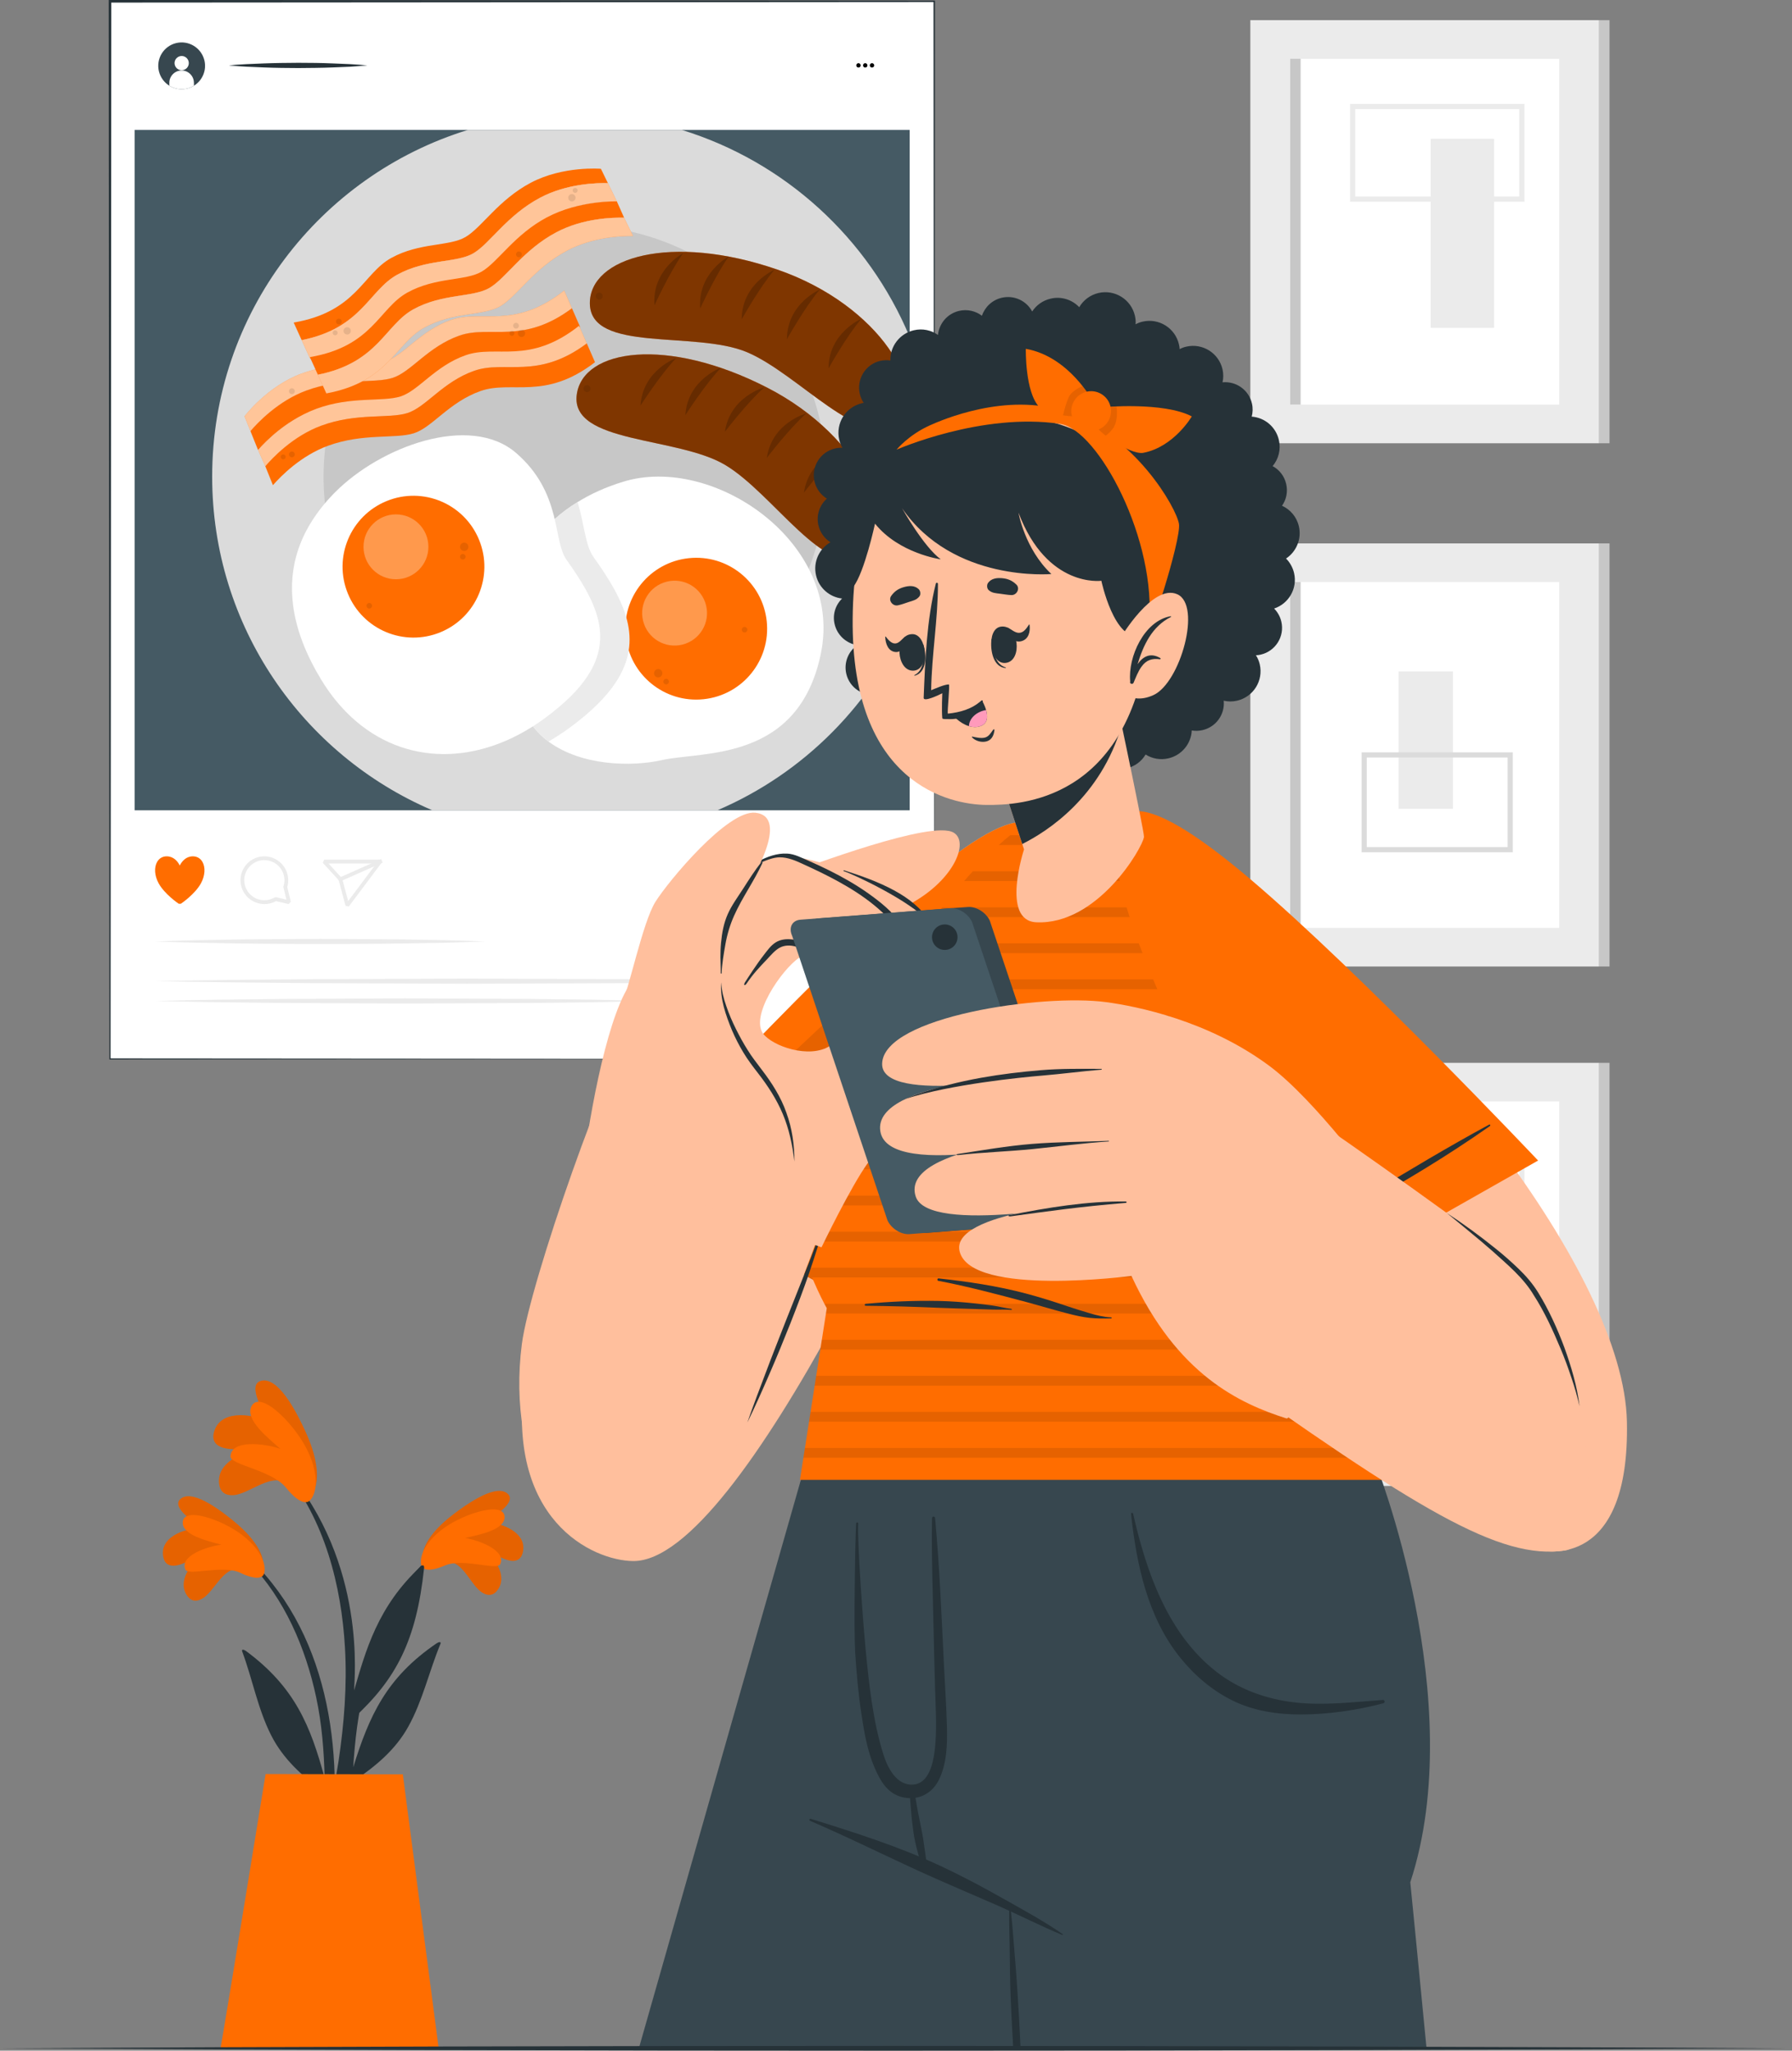 <svg xmlns="http://www.w3.org/2000/svg" width="423" height="484" viewBox="0 0 423 484" fill="none"><rect x="0" y="0" width="423" height="484" fill="#808080" stroke="none"/><g clip-path="url(#clip0_3966_16379)"><path d="M377.458 4.762H295.139V104.619H377.458V4.762Z" fill="#EBEBEB"></path><path d="M368.055 13.872H304.541V95.497H368.055V13.872Z" fill="white"></path><path d="M307.013 13.872H304.541V95.497H307.013V13.872Z" fill="#C7C7C7"></path><path d="M379.929 4.762H377.457V104.619H379.929V4.762Z" fill="#C7C7C7"></path><path d="M337.705 77.374H352.686V32.762H337.705V77.374Z" fill="#EBEBEB"></path><path d="M319.289 46.999L359.225 46.999V25.138L319.289 25.138V46.999Z" stroke="#EBEBEB" stroke-width="1.218" stroke-miterlimit="10"></path><path d="M377.458 250.854H295.139V350.711H377.458V250.854Z" fill="#EBEBEB"></path><path d="M368.055 259.964H304.541V341.589H368.055V259.964Z" fill="white"></path><path d="M307.013 259.964H304.541V341.589H307.013V259.964Z" fill="#C7C7C7"></path><path d="M379.929 250.854H377.457V350.711H379.929V250.854Z" fill="#C7C7C7"></path><path d="M340.81 278.842H325.83V323.454H340.81V278.842Z" fill="#EBEBEB"></path><path d="M359.227 271.218H319.291V293.079H359.227V271.218Z" stroke="#EBEBEB" stroke-width="1.218" stroke-miterlimit="10"></path><path d="M377.458 128.259H295.139V228.116H377.458V128.259Z" fill="#EBEBEB"></path><path d="M368.055 137.369H304.541V218.993H368.055V137.369Z" fill="white"></path><path d="M307.013 137.369H304.541V218.993H307.013V137.369Z" fill="#C7C7C7"></path><path d="M379.929 128.259H377.457V228.116H379.929V128.259Z" fill="#C7C7C7"></path><path d="M342.967 158.475H330.143V190.908H342.967V158.475Z" fill="#EBEBEB"></path><path d="M356.485 178.181H322.018V200.542H356.485V178.181Z" stroke="#DBDBDB" stroke-width="1.218" stroke-miterlimit="10"></path><path d="M59.302 368.201C78.326 386.823 81.516 415.639 77.51 440.886C77.4 441.458 76.523 441.3 76.523 440.764C76.523 435.016 76.694 429.328 76.681 423.652C76.572 423.397 76.487 423.153 76.389 422.885C71.42 419.28 66.865 415.2 64.027 409.61C60.849 403.362 59.606 396.31 57.17 389.782C56.939 389.161 57.609 389.344 58.047 389.66C69.618 398.198 73.308 407.381 76.633 419.658C76.474 413.288 75.987 406.918 74.623 400.549C72.126 388.905 67.182 377.359 58.815 368.712C58.498 368.383 58.985 367.884 59.314 368.213L59.302 368.201Z" fill="#263238"></path><path d="M55.721 370.381C52.445 370.49 50.399 375.728 47.841 377.25C46.489 378.066 45.174 378.017 44.224 376.677C41.691 373.146 45.162 368.798 48.426 366.362C46.099 367.324 44.163 369.005 41.642 369.48C40.119 369.76 38.938 369.199 38.585 367.641C37.477 362.83 43.505 360.686 47.646 360.589C45.637 359.188 39.888 355.4 42.945 353.537C46.038 351.661 52.786 357.093 54.99 358.872C58.23 361.502 62.078 365.424 62.225 369.528C62.419 374.327 58.23 371.367 55.709 370.369L55.721 370.381Z" fill="#FF6D00"></path><path opacity="0.1" d="M55.721 370.381C52.445 370.49 50.399 375.728 47.841 377.25C46.489 378.066 45.174 378.017 44.224 376.677C41.691 373.146 45.162 368.798 48.426 366.362C46.099 367.324 44.163 369.005 41.642 369.48C40.119 369.76 38.938 369.199 38.585 367.641C37.477 362.83 43.505 360.686 47.646 360.589C45.637 359.188 39.888 355.4 42.945 353.537C46.038 351.661 52.786 357.093 54.99 358.872C58.23 361.502 62.078 365.424 62.225 369.528C62.419 374.327 58.23 371.367 55.709 370.369L55.721 370.381Z" fill="black"></path><path d="M56.67 371.185C52.481 369.285 44.443 372.025 43.76 370.442C42.372 367.214 48.803 365.01 52.261 364.584C49.071 363.719 42.944 362.343 43.139 359.261C43.371 355.498 52.529 358.738 57.157 362.294C62.991 366.776 62.955 371.087 61.993 371.952C60.665 373.133 57.352 371.514 56.67 371.197V371.185Z" fill="#FF6D00"></path><path d="M102.635 366.362C82.917 384.253 78.63 412.923 81.675 438.304C81.76 438.876 82.649 438.755 82.674 438.219C82.893 432.482 82.93 426.783 83.173 421.107C83.283 420.851 83.38 420.608 83.502 420.352C88.605 416.93 93.318 413.032 96.363 407.552C99.773 401.425 101.296 394.435 103.963 388.004C104.207 387.383 103.537 387.541 103.086 387.846C91.199 395.933 87.156 404.97 83.38 417.112C83.782 410.755 84.501 404.409 86.121 398.088C89.056 386.543 94.439 375.192 103.135 366.873C103.464 366.557 102.989 366.033 102.648 366.349L102.635 366.362Z" fill="#263238"></path><path d="M106.119 368.664C109.383 368.895 111.235 374.205 113.731 375.825C115.047 376.69 116.362 376.69 117.361 375.399C120.016 371.964 116.715 367.482 113.561 364.937C115.85 365.984 117.726 367.738 120.223 368.31C121.733 368.651 122.939 368.128 123.353 366.593C124.644 361.831 118.7 359.456 114.56 359.2C116.618 357.885 122.512 354.316 119.529 352.331C116.508 350.346 109.554 355.51 107.289 357.203C103.951 359.7 99.957 363.475 99.652 367.58C99.275 372.366 103.574 369.577 106.132 368.664H106.119Z" fill="#FF6D00"></path><path opacity="0.1" d="M106.119 368.664C109.383 368.895 111.235 374.205 113.731 375.825C115.047 376.69 116.362 376.69 117.361 375.399C120.016 371.964 116.715 367.482 113.561 364.937C115.85 365.984 117.726 367.738 120.223 368.31C121.733 368.651 122.939 368.128 123.353 366.593C124.644 361.831 118.7 359.456 114.56 359.2C116.618 357.885 122.512 354.316 119.529 352.331C116.508 350.346 109.554 355.51 107.289 357.203C103.951 359.7 99.957 363.475 99.652 367.58C99.275 372.366 103.574 369.577 106.132 368.664H106.119Z" fill="black"></path><path d="M105.144 369.443C109.395 367.701 117.323 370.746 118.066 369.187C119.577 366.02 113.243 363.56 109.784 363C113.012 362.257 119.175 361.112 119.102 358.031C119.016 354.268 109.748 357.142 104.974 360.528C98.969 364.778 98.848 369.102 99.773 370.003C101.052 371.233 104.426 369.735 105.132 369.455L105.144 369.443Z" fill="#FF6D00"></path><path d="M82.466 413.605C81.004 423.031 79.202 432.775 76.34 441.885C76.072 442.713 74.83 442.506 74.964 441.605C76.255 432.884 78.617 424.334 79.921 415.614C81.236 406.796 81.942 397.857 81.431 388.93C80.603 374.242 76.608 358.616 67.023 347.119C66.816 346.851 67.254 346.461 67.474 346.717C86.668 369.09 83.611 396.529 83.587 398.977C86.302 389.709 89.104 379.101 99.383 369.662C99.821 369.26 100.175 369.443 100.101 370.137C98.262 387.322 93.488 396.286 83.526 405.469C83.246 408.197 82.892 410.901 82.454 413.58L82.466 413.605Z" fill="#263238"></path><path d="M66.853 349.713C63.407 348.178 58.645 352.575 55.222 352.879C53.408 353.038 52.08 352.331 51.763 350.468C50.911 345.535 56.708 342.771 61.312 341.882C58.413 341.699 55.551 342.478 52.701 341.711C50.984 341.236 50.034 340.055 50.448 338.264C51.715 332.711 59.059 333.527 63.407 335.512C62.03 333.052 57.975 326.219 62.079 325.829C66.232 325.44 70.507 334.464 71.896 337.424C73.93 341.772 75.963 347.788 74.039 352.124C71.823 357.191 68.96 352.027 66.853 349.713Z" fill="#FF6D00"></path><path opacity="0.1" d="M66.853 349.713C63.407 348.178 58.645 352.575 55.222 352.879C53.408 353.038 52.08 352.331 51.763 350.468C50.911 345.535 56.708 342.771 61.312 341.882C58.413 341.699 55.551 342.478 52.701 341.711C50.984 341.236 50.034 340.055 50.448 338.264C51.715 332.711 59.059 333.527 63.407 335.512C62.03 333.052 57.975 326.219 62.079 325.829C66.232 325.44 70.507 334.464 71.896 337.424C73.93 341.772 75.963 347.788 74.039 352.124C71.823 357.191 68.96 352.027 66.853 349.713Z" fill="black"></path><path d="M67.426 351.028C64.04 346.948 54.322 345.742 54.407 343.757C54.59 339.714 62.372 340.651 66.184 341.955C63.31 339.446 57.647 334.939 59.4 331.834C61.532 328.046 69.399 336.011 72.42 342.028C76.22 349.615 74.015 354.073 72.578 354.487C70.605 355.047 67.987 351.698 67.426 351.028Z" fill="#FF6D00"></path><path d="M95.084 418.781L103.548 483.44H52.055C53.114 477.716 62.699 418.708 62.699 418.708L95.084 418.781Z" fill="#FF6D00"></path><path d="M220.529 0.304H25.967V249.941H220.529V0.304Z" fill="white"></path><path d="M220.529 249.941L25.967 250.075H25.833V249.941L25.662 0.304V0H25.967L220.529 0.134H220.699V0.304L220.529 249.941ZM220.529 249.941L220.358 0.304L220.529 0.475L25.967 0.609L26.271 0.304L26.101 249.941L25.967 249.807L220.529 249.941Z" fill="#263238"></path><path d="M45.783 20.23C45.308 20.522 44.772 20.753 44.187 20.899C42.689 21.265 41.191 20.985 39.973 20.23C38.792 19.499 37.879 18.305 37.513 16.844C36.795 13.884 38.597 10.9 41.569 10.169C44.528 9.451 47.512 11.266 48.243 14.225C48.828 16.612 47.756 19.012 45.783 20.23Z" fill="#37474F"></path><path d="M44.565 14.895C44.565 15.821 43.809 16.576 42.884 16.576C41.958 16.576 41.203 15.821 41.203 14.895C41.203 13.97 41.958 13.214 42.884 13.214C43.809 13.214 44.565 13.97 44.565 14.895Z" fill="white"></path><path d="M45.782 19.536V20.23C45.307 20.522 44.771 20.753 44.187 20.9C42.689 21.265 41.191 20.985 39.973 20.23V19.536C39.973 17.94 41.276 16.637 42.871 16.637C44.467 16.637 45.77 17.94 45.77 19.536H45.782Z" fill="white"></path><path d="M202.637 14.908C202.917 14.908 203.16 15.139 203.16 15.431C203.16 15.723 202.929 15.943 202.637 15.943C202.344 15.943 202.125 15.711 202.125 15.431C202.125 15.151 202.356 14.908 202.637 14.908Z" fill="black"></path><path d="M204.232 14.908C204.512 14.908 204.756 15.139 204.756 15.431C204.756 15.723 204.525 15.943 204.232 15.943C203.94 15.943 203.721 15.711 203.721 15.431C203.721 15.151 203.952 14.908 204.232 14.908Z" fill="black"></path><path d="M205.828 14.908C206.108 14.908 206.352 15.139 206.352 15.431C206.352 15.723 206.12 15.943 205.828 15.943C205.536 15.943 205.316 15.711 205.316 15.431C205.316 15.151 205.548 14.908 205.828 14.908Z" fill="black"></path><path d="M54.113 15.431C56.829 15.175 59.545 15.066 62.261 14.968C64.977 14.859 67.693 14.846 70.409 14.822C73.125 14.834 75.841 14.846 78.557 14.968L82.637 15.139C84.001 15.236 85.353 15.297 86.717 15.443C85.353 15.577 84.001 15.638 82.637 15.748L78.557 15.918C75.841 16.028 73.125 16.04 70.409 16.064C67.693 16.052 64.977 16.028 62.261 15.918C59.545 15.821 56.829 15.699 54.113 15.455V15.431Z" fill="#263238"></path><path d="M214.731 30.667H31.775V191.249H214.731V30.667Z" fill="#455A64"></path><path d="M47.439 208.471C46.745 209.75 45.588 210.931 44.589 211.82C43.59 212.697 42.75 213.269 42.689 213.306H42.19C42.056 213.221 38.828 211.016 37.44 208.471C36.465 206.693 36.344 204.695 37.111 203.392C37.598 202.564 38.39 202.113 39.34 202.113C40.923 202.113 41.91 203.222 42.433 204.281C42.969 203.222 43.956 202.113 45.527 202.113C46.477 202.113 47.281 202.564 47.768 203.392C48.535 204.695 48.413 206.68 47.439 208.471Z" fill="#FF6D00"></path><path d="M82.356 213.952L81.564 213.793L79.945 207.74L76.193 203.648L76.522 202.893H89.737L90.09 203.611L82.344 213.939L82.356 213.952ZM77.545 203.806L80.675 207.229L80.773 207.411L82.186 212.673L88.835 203.806H77.533H77.545Z" fill="#EBEBEB"></path><path d="M89.973 202.759L79.754 207.294L80.12 208.118L90.339 203.583L89.973 202.759Z" fill="#EBEBEB"></path><path d="M62.394 213.379C59.289 213.379 56.768 210.858 56.768 207.752C56.768 204.647 59.289 202.113 62.394 202.113C65.5 202.113 68.033 204.647 68.033 207.752C68.033 208.288 67.96 208.836 67.802 209.36L68.654 212.831L68.119 213.379L65.147 212.685C64.306 213.148 63.369 213.391 62.394 213.391V213.379ZM62.394 203.002C59.788 203.002 57.657 205.134 57.657 207.74C57.657 210.346 59.776 212.478 62.394 212.478C63.259 212.478 64.099 212.246 64.842 211.808L65.171 211.759L67.607 212.332L66.901 209.445V209.202C67.059 208.727 67.144 208.239 67.144 207.752C67.144 205.134 65.013 203.015 62.407 203.015L62.394 203.002Z" fill="#EBEBEB"></path><path d="M201.931 213.294L201.213 212.928V203.355L201.664 202.905H209.446L209.897 203.355V212.928L209.178 213.294L205.549 210.005L201.919 213.294H201.931ZM202.114 203.806V212.051L205.293 209.092H205.817L208.995 212.051V203.806H202.114Z" fill="#EBEBEB"></path><path d="M36.6 222.209C43.103 221.953 49.607 221.843 56.111 221.746C62.614 221.649 69.118 221.661 75.622 221.6C82.125 221.649 88.629 221.649 95.133 221.734L104.888 221.904C108.14 222.002 111.392 222.063 114.644 222.209C111.392 222.343 108.14 222.404 104.888 222.513L95.133 222.684C88.629 222.781 82.125 222.781 75.622 222.818C69.118 222.769 62.614 222.781 56.111 222.672C49.607 222.574 43.103 222.452 36.6 222.209Z" fill="#EBEBEB"></path><path d="M36.6 231.575C48.876 231.319 61.153 231.209 73.442 231.112L110.284 230.966L147.126 231.1L165.54 231.27L183.955 231.575L165.54 231.879L147.126 232.05L110.284 232.183L73.442 232.037C61.165 231.94 48.888 231.818 36.6 231.575Z" fill="#EBEBEB"></path><path d="M36.6 236.252C46.428 235.996 56.245 235.886 66.073 235.789L95.547 235.643L125.02 235.777L139.757 235.947L154.494 236.252L139.757 236.556L125.02 236.727L95.547 236.86L66.073 236.714C56.245 236.617 46.428 236.495 36.6 236.252Z" fill="#EBEBEB"></path><path d="M214.72 79.518V145.468C206.146 166.014 189.789 182.505 169.328 191.249H102.063C71.493 178.181 50.082 147.843 50.082 112.487C50.082 74.001 75.488 41.433 110.442 30.667H160.949C185.295 38.169 205.001 56.231 214.72 79.518Z" fill="#DBDBDB"></path><path d="M194.043 123.29C200.002 91.072 178.716 60.123 146.499 54.164C114.281 48.204 83.332 69.491 77.373 101.708C71.413 133.926 92.7 164.874 124.917 170.834C157.135 176.793 188.083 155.507 194.043 123.29Z" fill="#C7C7C7"></path><path d="M139.235 71.638C139.357 83.354 164.117 77.983 176.32 83.123C188.524 88.262 203.529 106.531 211.591 99.564C219.654 92.598 207.889 72.04 183.494 63.624C158.405 54.977 139.125 60.725 139.235 71.638Z" fill="#FF6D00"></path><path opacity="0.5" d="M139.235 71.638C139.357 83.354 164.117 77.983 176.32 83.123C188.524 88.262 203.529 106.531 211.591 99.564C219.654 92.598 207.889 72.04 183.494 63.624C158.405 54.977 139.125 60.725 139.235 71.638Z" fill="black"></path><g opacity="0.2"><path d="M161.255 59.763C161.255 59.763 153.826 63.685 154.496 72.064C154.496 72.064 158.089 64.172 161.255 59.763Z" fill="black"></path><path d="M172.046 60.506C172.046 60.506 164.617 64.428 165.287 72.807C165.287 72.807 168.88 64.915 172.046 60.506Z" fill="black"></path><path d="M182.826 63.66C182.826 63.66 175.104 66.961 175.08 75.364C175.08 75.364 179.306 67.789 182.826 63.66Z" fill="black"></path><path d="M193.506 68.349C193.506 68.349 185.784 71.65 185.76 80.053C185.76 80.053 189.986 72.478 193.506 68.349Z" fill="black"></path><path d="M203.322 75.243C203.322 75.243 195.601 78.543 195.576 86.947C195.576 86.947 199.802 79.371 203.322 75.243Z" fill="black"></path></g><g opacity="0.1"><path d="M211.616 90.796C211.531 91.124 211.19 91.307 210.873 91.222C210.544 91.136 210.361 90.796 210.447 90.479C210.532 90.15 210.873 89.967 211.19 90.053C211.518 90.138 211.701 90.479 211.616 90.796Z" fill="black"></path><path d="M209.935 92.281C209.776 92.842 209.204 93.171 208.644 93.012C208.083 92.854 207.754 92.281 207.913 91.721C208.071 91.161 208.644 90.832 209.204 90.99C209.764 91.149 210.093 91.721 209.935 92.281Z" fill="black"></path><path d="M212.09 93.207C211.968 93.645 211.518 93.901 211.079 93.779C210.641 93.658 210.385 93.207 210.507 92.769C210.629 92.33 211.079 92.074 211.518 92.196C211.956 92.318 212.212 92.769 212.09 93.207Z" fill="black"></path><path d="M142.231 70.103C142.109 70.542 141.658 70.797 141.22 70.676C140.781 70.554 140.526 70.103 140.648 69.665C140.769 69.226 141.22 68.971 141.658 69.092C142.097 69.214 142.353 69.665 142.231 70.103Z" fill="black"></path></g><path d="M136.141 93.158C134.607 104.777 159.878 102.962 171.229 109.771C182.58 116.579 194.857 136.784 203.821 131.023C212.785 125.262 204.052 103.255 181.082 91.478C157.467 79.371 137.566 82.343 136.141 93.158Z" fill="#FF6D00"></path><path opacity="0.5" d="M136.141 93.158C134.607 104.777 159.878 102.962 171.229 109.771C182.58 116.579 194.857 136.784 203.821 131.023C212.785 125.262 204.052 103.255 181.082 91.478C157.467 79.371 137.566 82.343 136.141 93.158Z" fill="black"></path><g opacity="0.2"><path d="M159.612 84.511C159.612 84.511 151.707 87.349 151.184 95.74C151.184 95.74 155.86 88.433 159.612 84.511Z" fill="black"></path><path d="M170.196 86.777C170.196 86.777 162.291 89.614 161.768 98.006C161.768 98.006 166.444 90.698 170.196 86.777Z" fill="black"></path><path d="M180.426 91.417C180.426 91.417 172.315 93.597 171.109 101.915C171.109 101.915 176.371 95.022 180.426 91.417Z" fill="black"></path><path d="M190.327 97.567C190.327 97.567 182.216 99.747 181.01 108.066C181.01 108.066 186.271 101.172 190.327 97.567Z" fill="black"></path><path d="M199.085 105.776C199.085 105.776 190.973 107.956 189.768 116.275C189.768 116.275 195.029 109.381 199.085 105.776Z" fill="black"></path></g><g opacity="0.1"><path d="M205.086 122.352C204.952 122.656 204.599 122.802 204.282 122.668C203.966 122.534 203.832 122.181 203.966 121.865C204.1 121.56 204.453 121.414 204.77 121.548C205.086 121.682 205.22 122.035 205.086 122.352Z" fill="black"></path><path d="M203.222 123.582C202.991 124.105 202.37 124.349 201.846 124.118C201.322 123.886 201.079 123.265 201.31 122.741C201.542 122.218 202.163 121.974 202.687 122.206C203.21 122.437 203.454 123.058 203.222 123.582Z" fill="black"></path><path d="M205.222 124.812C205.039 125.226 204.564 125.421 204.138 125.238C203.723 125.055 203.529 124.58 203.711 124.154C203.894 123.74 204.369 123.545 204.795 123.728C205.222 123.911 205.404 124.398 205.222 124.812Z" fill="black"></path><path d="M139.319 92.05C139.136 92.464 138.649 92.659 138.235 92.476C137.821 92.294 137.626 91.819 137.809 91.392C137.992 90.966 138.467 90.783 138.893 90.966C139.307 91.149 139.502 91.624 139.319 92.05Z" fill="black"></path></g><path d="M108.445 79.213C115.704 76.68 123.377 81.442 135.008 72.758L133.181 68.581C121.367 77.922 113.706 72.99 106.448 75.523C99.189 78.056 95.304 83.915 91.029 85.266C86.754 86.618 79.385 85.169 71.238 88.153C63.09 91.137 57.719 98.262 57.719 98.262L59.132 101.757C60.788 99.808 65.672 94.608 72.37 92.16C80.713 89.103 88.264 90.577 92.661 89.2C97.045 87.812 101.016 81.808 108.457 79.213H108.445Z" fill="#FF6D00"></path><path opacity="0.6" d="M108.445 79.213C115.704 76.68 123.377 81.442 135.008 72.758L133.181 68.581C121.367 77.922 113.706 72.99 106.448 75.523C99.189 78.056 95.304 83.915 91.029 85.266C86.754 86.618 79.385 85.169 71.238 88.153C63.09 91.137 57.719 98.262 57.719 98.262L59.132 101.757C60.788 99.808 65.672 94.608 72.37 92.16C80.713 89.103 88.264 90.577 92.661 89.2C97.045 87.812 101.016 81.808 108.457 79.213H108.445Z" fill="white"></path><path d="M60.922 106.214C62.797 104.071 67.511 99.272 73.868 96.934C82.211 93.877 89.762 95.351 94.159 93.974C98.543 92.598 102.514 86.582 109.955 83.987C117.311 81.418 125.069 86.326 136.944 77.192L135.008 72.758C123.376 81.442 115.704 76.68 108.445 79.213C101.003 81.82 97.033 87.824 92.648 89.2C88.264 90.576 80.701 89.091 72.358 92.16C65.647 94.62 60.776 99.82 59.119 101.757L60.91 106.202L60.922 106.214Z" fill="#FF6D00"></path><path d="M111.953 87.52C119.211 84.986 126.884 89.748 138.515 81.065L136.688 76.887C124.875 86.229 117.214 81.296 109.955 83.829C102.696 86.363 98.811 92.221 94.536 93.573C90.261 94.912 82.893 93.475 74.745 96.459C66.597 99.443 60.922 106.215 60.922 106.215L62.639 110.075C64.296 108.127 69.179 102.926 75.878 100.478C84.221 97.421 91.772 98.895 96.168 97.519C100.553 96.13 104.523 90.126 111.965 87.532L111.953 87.52Z" fill="#FF6D00"></path><path opacity="0.6" d="M111.953 87.52C119.211 84.986 126.884 89.748 138.515 81.065L136.688 76.887C124.875 86.229 117.214 81.296 109.955 83.829C102.696 86.363 98.811 92.221 94.536 93.573C90.261 94.912 82.893 93.475 74.745 96.459C66.597 99.443 60.922 106.215 60.922 106.215L62.639 110.075C64.296 108.127 69.179 102.926 75.878 100.478C84.221 97.421 91.772 98.895 96.168 97.519C100.553 96.13 104.523 90.126 111.965 87.532L111.953 87.52Z" fill="white"></path><path d="M64.43 114.509C66.305 112.365 71.018 107.567 77.376 105.228C85.719 102.171 93.27 103.645 97.666 102.269C102.051 100.892 106.021 94.876 113.463 92.282C120.819 89.712 128.577 94.62 140.452 85.486L138.515 81.052C126.884 89.736 119.211 84.974 111.953 87.507C104.511 90.114 100.541 96.118 96.156 97.494C91.772 98.871 84.208 97.385 75.866 100.454C69.155 102.914 64.283 108.115 62.627 110.051L64.417 114.496L64.43 114.509Z" fill="#FF6D00"></path><path d="M93.77 64.842C87.035 68.544 85.451 77.435 71.214 80.285L69.326 76.132C84.173 73.587 85.622 64.586 92.357 60.884C99.092 57.169 106.046 58.216 109.907 55.927C113.768 53.637 117.617 47.206 125.277 43.139C132.938 39.083 141.841 39.838 141.841 39.838L143.497 43.224C140.952 43.151 133.815 43.309 127.506 46.658C119.65 50.812 115.704 57.425 111.746 59.775C107.788 62.114 100.663 61.042 93.758 64.842H93.77Z" fill="#FF6D00"></path><path d="M145.615 47.535C142.765 47.499 136.055 47.803 130.063 50.97C122.207 55.135 118.261 61.736 114.303 64.087C110.345 66.437 103.22 65.353 96.314 69.165C89.482 72.917 87.959 81.966 73.222 84.694L71.213 80.285C85.45 77.447 87.034 68.544 93.769 64.842C100.674 61.042 107.799 62.114 111.757 59.775C115.716 57.425 119.662 50.824 127.517 46.658C133.826 43.309 140.963 43.163 143.508 43.224L145.615 47.535Z" fill="#FF6D00"></path><path opacity="0.6" d="M145.615 47.535C142.765 47.499 136.055 47.803 130.063 50.97C122.207 55.135 118.261 61.736 114.303 64.087C110.345 66.437 103.22 65.353 96.314 69.165C89.482 72.917 87.959 81.966 73.222 84.694L71.213 80.285C85.45 77.447 87.034 68.544 93.769 64.842C100.674 61.042 107.799 62.114 111.757 59.775C115.716 57.425 119.662 50.824 127.517 46.658C133.826 43.309 140.963 43.163 143.508 43.224L145.615 47.535Z" fill="white"></path><path d="M97.594 73.002C90.859 76.704 89.276 85.595 75.038 88.445L73.15 84.292C87.997 81.746 89.446 72.746 96.181 69.044C102.916 65.329 109.871 66.376 113.731 64.087C117.592 61.797 121.441 55.366 129.101 51.298C136.762 47.243 145.604 47.535 145.604 47.535L147.322 51.384C144.776 51.311 137.639 51.469 131.33 54.818C123.475 58.971 119.529 65.585 115.57 67.935C111.612 70.274 104.487 69.202 97.582 73.002H97.594Z" fill="#FF6D00"></path><path d="M149.44 55.695C146.59 55.659 139.867 55.963 133.887 59.13C126.032 63.295 122.086 69.896 118.127 72.247C114.169 74.597 107.032 73.513 100.139 77.325C93.306 81.076 91.784 90.126 77.035 92.854L75.025 88.445C89.263 85.607 90.846 76.704 97.581 73.002C104.487 69.202 111.612 70.274 115.57 67.935C119.528 65.585 123.474 58.983 131.33 54.818C137.638 51.469 144.775 51.323 147.321 51.384L149.428 55.695H149.44Z" fill="#FF6D00"></path><path opacity="0.6" d="M149.44 55.695C146.59 55.659 139.867 55.963 133.887 59.13C126.032 63.295 122.086 69.896 118.127 72.247C114.169 74.597 107.032 73.513 100.139 77.325C93.306 81.076 91.784 90.126 77.035 92.854L75.025 88.445C89.263 85.607 90.846 76.704 97.581 73.002C104.487 69.202 111.612 70.274 115.57 67.935C119.528 65.585 123.474 58.983 131.33 54.818C137.638 51.469 144.775 51.323 147.321 51.384L149.428 55.695H149.44Z" fill="white"></path><g opacity="0.1"><path d="M121.805 77.557C122.182 77.557 122.487 77.252 122.487 76.875C122.487 76.498 122.182 76.193 121.805 76.193C121.428 76.193 121.123 76.498 121.123 76.875C121.123 77.252 121.428 77.557 121.805 77.557Z" fill="black"></path><path d="M69.579 107.25C69.579 107.627 69.274 107.932 68.897 107.932C68.519 107.932 68.215 107.627 68.215 107.25C68.215 106.872 68.519 106.568 68.897 106.568C69.274 106.568 69.579 106.872 69.579 107.25Z" fill="black"></path><path d="M69.579 92.33C69.579 92.708 69.274 93.012 68.897 93.012C68.519 93.012 68.215 92.708 68.215 92.33C68.215 91.953 68.519 91.648 68.897 91.648C69.274 91.648 69.579 91.953 69.579 92.33Z" fill="black"></path><path d="M120.842 79.262C121.165 79.262 121.427 79 121.427 78.677C121.427 78.355 121.165 78.093 120.842 78.093C120.52 78.093 120.258 78.355 120.258 78.677C120.258 79 120.52 79.262 120.842 79.262Z" fill="black"></path><path d="M66.268 107.834C66.268 107.506 66.535 107.25 66.852 107.25C67.169 107.25 67.437 107.518 67.437 107.834C67.437 108.151 67.169 108.419 66.852 108.419C66.535 108.419 66.268 108.151 66.268 107.834Z" fill="black"></path><path d="M122.23 78.677C122.23 78.203 122.62 77.813 123.095 77.813C123.57 77.813 123.96 78.203 123.96 78.677C123.96 79.153 123.57 79.542 123.095 79.542C122.62 79.542 122.23 79.153 122.23 78.677Z" fill="black"></path></g><g opacity="0.1"><path d="M80.665 75.888C80.665 76.266 80.36 76.57 79.983 76.57C79.605 76.57 79.301 76.266 79.301 75.888C79.301 75.511 79.605 75.206 79.983 75.206C80.36 75.206 80.665 75.511 80.665 75.888Z" fill="black"></path><path d="M123.171 60.031C123.171 60.409 122.866 60.713 122.489 60.713C122.111 60.713 121.807 60.409 121.807 60.031C121.807 59.654 122.111 59.349 122.489 59.349C122.866 59.349 123.171 59.654 123.171 60.031Z" fill="black"></path><path d="M78.533 78.556C78.533 78.227 78.789 77.971 79.118 77.971C79.447 77.971 79.702 78.239 79.702 78.556C79.702 78.872 79.447 79.14 79.118 79.14C78.789 79.14 78.533 78.872 78.533 78.556Z" fill="black"></path><path d="M135.178 44.941C135.178 44.612 135.434 44.356 135.762 44.356C136.091 44.356 136.347 44.624 136.347 44.941C136.347 45.258 136.091 45.526 135.762 45.526C135.434 45.526 135.178 45.258 135.178 44.941Z" fill="black"></path><path d="M81.09 78.093C81.09 77.618 81.48 77.228 81.955 77.228C82.43 77.228 82.819 77.618 82.819 78.093C82.819 78.568 82.43 78.957 81.955 78.957C81.48 78.957 81.09 78.568 81.09 78.093Z" fill="black"></path><path d="M134.131 46.67C134.131 46.195 134.521 45.806 134.996 45.806C135.471 45.806 135.86 46.195 135.86 46.67C135.86 47.145 135.471 47.535 134.996 47.535C134.521 47.535 134.131 47.145 134.131 46.67Z" fill="black"></path></g><path d="M138.747 159.474C136.665 162.689 133.364 166.002 128.553 169.546C113.207 180.812 95.475 180.873 82.93 169.242C80.275 166.769 77.839 163.773 75.72 160.254C72.273 154.529 69.898 148.647 69.168 142.74C68.047 133.861 70.605 124.946 78.753 116.53C78.826 116.457 78.899 116.372 78.984 116.299C89.763 105.35 110.942 97.567 121.794 106.884C132.694 116.287 130.478 127.565 133.766 132.181C140.732 141.936 144.751 150.254 138.772 159.474H138.747Z" fill="white"></path><path d="M103.948 149.232C112.499 145.725 116.588 135.95 113.081 127.399C109.574 118.848 99.799 114.759 91.248 118.266C82.697 121.773 78.609 131.548 82.115 140.099C85.623 148.65 95.397 152.739 103.948 149.232Z" fill="#FF6D00"></path><path opacity="0.3" d="M93.465 136.723C97.696 136.723 101.126 133.293 101.126 129.063C101.126 124.832 97.696 121.402 93.465 121.402C89.234 121.402 85.805 124.832 85.805 129.063C85.805 133.293 89.234 136.723 93.465 136.723Z" fill="white"></path><path opacity="0.1" d="M110.565 129.063C110.565 129.611 110.126 130.049 109.578 130.049C109.03 130.049 108.592 129.611 108.592 129.063C108.592 128.515 109.03 128.076 109.578 128.076C110.126 128.076 110.565 128.515 110.565 129.063Z" fill="black"></path><path opacity="0.1" d="M109.907 131.401C109.907 131.766 109.615 132.059 109.249 132.059C108.884 132.059 108.592 131.766 108.592 131.401C108.592 131.036 108.884 130.743 109.249 130.743C109.615 130.743 109.907 131.036 109.907 131.401Z" fill="black"></path><path opacity="0.1" d="M87.825 142.971C87.825 143.337 87.533 143.629 87.167 143.629C86.802 143.629 86.51 143.337 86.51 142.971C86.51 142.606 86.802 142.314 87.167 142.314C87.533 142.314 87.825 142.606 87.825 142.971Z" fill="black"></path><path d="M193.81 154.054C188.573 179.959 165.786 177.256 156.322 179.387C148.942 181.056 137.14 180.727 129.455 175.015C128.079 173.992 126.861 172.81 125.801 171.434C125.18 170.63 124.632 169.765 124.145 168.84C117.727 156.405 116.448 135.615 130.905 122.547C132.512 121.098 134.303 119.746 136.324 118.516C139.406 116.591 142.962 114.971 147.078 113.705C168.416 107.128 199.035 128.149 193.798 154.067L193.81 154.054Z" fill="white"></path><path d="M180.986 146.625C181.96 155.82 175.298 164.053 166.103 165.028C156.908 166.002 148.674 159.34 147.7 150.145C146.726 140.95 153.388 132.716 162.583 131.742C171.778 130.768 180.011 137.43 180.986 146.625Z" fill="#FF6D00"></path><path opacity="0.3" d="M166.445 142.143C167.87 146.125 165.787 150.51 161.805 151.923C157.822 153.348 153.438 151.265 152.025 147.283C150.6 143.3 152.683 138.915 156.665 137.503C160.648 136.078 165.032 138.16 166.445 142.143Z" fill="white"></path><path opacity="0.1" d="M156.348 158.792C156.409 159.34 156.007 159.827 155.471 159.876C154.923 159.937 154.436 159.535 154.387 158.999C154.338 158.463 154.728 157.964 155.264 157.915C155.812 157.854 156.299 158.256 156.348 158.792Z" fill="black"></path><path opacity="0.1" d="M176.418 148.549C176.455 148.915 176.199 149.231 175.834 149.28C175.468 149.329 175.152 149.061 175.103 148.695C175.067 148.33 175.322 148.013 175.688 147.965C176.053 147.928 176.37 148.184 176.418 148.549Z" fill="black"></path><path opacity="0.1" d="M157.895 160.801C157.932 161.167 157.676 161.483 157.31 161.532C156.945 161.569 156.628 161.313 156.58 160.947C156.543 160.582 156.799 160.265 157.164 160.217C157.53 160.168 157.846 160.436 157.895 160.801Z" fill="black"></path><path d="M145.457 160.899C143.204 164.382 139.636 167.963 134.448 171.775C132.803 172.981 131.147 174.053 129.466 175.015C128.09 173.992 126.872 172.81 125.812 171.434C126.738 170.837 127.664 170.204 128.565 169.534C133.376 166.002 136.676 162.689 138.759 159.462C144.751 150.242 140.732 141.924 133.753 132.168C132.243 130.074 131.89 126.59 130.928 122.523C132.535 121.073 134.326 119.721 136.347 118.491C137.967 123.935 138.15 128.71 140.05 131.401C147.589 141.948 151.925 150.912 145.47 160.875L145.457 160.899Z" fill="#EBEBEB"></path><path d="M287.697 345.06C287.697 345.06 262.449 444.235 252.462 483.44H150.803C162.215 443.261 190.251 345.06 190.251 345.06H287.697Z" fill="#37474F"></path><path d="M332.894 444.235C332.894 444.235 335.16 467.01 336.731 483.44H239.748C239.151 469.287 238.372 451.287 238.335 451.274C238.335 451.262 238.286 451.25 238.226 451.214C237.799 450.994 236.204 450.191 233.975 449.082C229.895 447.048 223.708 443.979 218.678 441.482C218.459 441.373 218.252 441.263 218.045 441.166C213.648 438.986 210.287 437.317 210.274 437.305C210.25 437.244 210.116 436.586 209.897 435.405C209.349 432.567 208.253 426.746 206.876 419.377C205.171 410.255 203.04 398.758 200.982 387.565C197.109 366.605 193.492 346.692 193.406 345.401C193.406 345.23 193.406 345.121 193.406 345.06V345.011L324.6 345.06C324.6 345.06 346.973 401.34 332.906 444.235H332.894Z" fill="#37474F"></path><path d="M250.842 456.499C246.372 453.394 241.537 450.787 236.799 448.108C231.952 445.368 227.032 442.749 221.99 440.399C212.137 435.807 201.736 432.506 191.371 429.279C191.103 429.194 190.933 429.62 191.189 429.742C201.175 434.029 210.846 438.949 220.772 443.346C225.765 445.563 230.807 447.682 235.801 449.886C240.806 452.091 245.678 454.587 250.72 456.682C250.854 456.743 250.952 456.573 250.83 456.487L250.842 456.499Z" fill="#263238"></path><path d="M223.524 407.637C223.402 402.741 223.049 397.845 222.818 392.961C222.245 381.415 221.795 369.808 220.723 358.287C220.686 357.824 220.017 357.836 220.004 358.299C219.858 367.226 220.199 376.19 220.382 385.117C220.467 389.587 220.601 394.057 220.723 398.527C220.845 402.777 221.125 407.089 220.808 411.327C220.565 414.542 219.858 420.802 215.656 421.192C211.698 421.557 209.53 417.282 208.544 414.152C206.035 406.199 205.146 397.613 204.33 389.343C203.855 384.447 202.32 364.51 202.588 359.565C202.6 359.249 202.113 359.261 202.089 359.565C201.821 364.608 201.541 384.886 201.857 389.916C202.174 394.739 202.576 399.586 203.307 404.36C203.964 408.66 204.683 413.117 206.412 417.136C207.874 420.522 209.616 423.53 213.403 424.261C213.878 424.359 214.353 424.395 214.816 424.407C214.865 425.443 214.999 426.49 215.072 427.513C215.181 429.133 215.388 430.74 215.608 432.348C215.815 433.919 216.18 435.503 216.594 437.025C217.008 438.547 217.41 440.143 218.238 441.495C218.372 441.726 218.677 441.592 218.701 441.361C218.823 439.826 218.519 438.267 218.311 436.745C218.092 435.174 217.873 433.578 217.556 432.031C217.24 430.509 216.96 428.962 216.643 427.44C216.436 426.417 216.29 425.357 216.095 424.322C218.531 423.932 220.552 422.337 221.709 419.913C223.488 416.15 223.634 411.704 223.524 407.612V407.637Z" fill="#263238"></path><path d="M326.403 401.23C319.4 401.717 312.482 402.619 305.455 401.791C298.841 400.999 292.508 398.746 287.21 394.641C275.652 385.678 270.598 371.014 267.468 357.264C267.395 356.959 266.944 357.02 266.981 357.337C268.284 369.26 270.854 381.598 278.551 391.195C281.912 395.384 286.029 398.916 290.84 401.316C295.845 403.812 301.533 404.665 307.074 404.653C313.578 404.64 320.228 403.666 326.512 402.022C327.012 401.888 326.926 401.182 326.391 401.218L326.403 401.23Z" fill="#263238"></path><path d="M240.916 483.44H239.174C238.882 478.714 238.651 473.976 238.492 469.251C238.395 466.109 238.37 462.967 238.334 459.836C238.297 456.962 238.176 454.076 238.224 451.214V450.97C238.224 450.775 238.224 450.592 238.224 450.41C238.224 450.203 238.517 450.203 238.541 450.41C238.577 450.666 238.602 450.921 238.626 451.177C239.016 454.478 239.211 457.827 239.503 461.14C240.051 467.461 240.416 473.782 240.745 480.127C240.806 481.235 240.855 482.344 240.904 483.452L240.916 483.44Z" fill="#263238"></path><path d="M202.321 152.288C200.238 153.762 199.155 156.38 199.764 159.023C200.531 162.348 203.758 164.467 207.071 163.956C206.913 164.845 206.937 165.783 207.144 166.696C207.984 170.325 211.456 172.664 215.061 172.164C214.939 172.92 214.975 173.687 215.158 174.466C215.962 177.962 219.469 180.142 222.965 179.338C224.463 178.997 225.717 178.144 226.594 177.024C227.629 180.215 230.918 182.115 234.243 181.348C235.156 181.141 236.009 180.726 236.703 180.178C236.727 180.373 236.776 180.568 236.813 180.763C237.616 184.258 241.1 186.426 244.607 185.61C246.714 185.123 248.358 183.649 249.138 181.774C250.38 184.514 253.413 186.061 256.445 185.355C258.832 184.806 260.598 183.016 261.232 180.836C262.645 181.506 264.289 181.725 265.945 181.348C267.894 180.897 269.477 179.679 270.415 178.084C271.974 179.058 273.874 179.435 275.798 178.985C278.965 178.254 281.169 175.514 281.315 172.408C282.119 172.542 282.984 172.53 283.861 172.323C287.076 171.58 289.183 168.572 288.854 165.381C289.853 165.612 290.925 165.624 291.996 165.381C295.857 164.492 298.256 160.667 297.367 156.807C297.185 156.027 296.868 155.272 296.454 154.651C296.819 154.651 297.197 154.602 297.587 154.505C301.082 153.701 303.274 150.218 302.458 146.722C302.178 145.504 301.569 144.457 300.753 143.629C304.212 142.484 306.307 138.879 305.466 135.262C305.15 133.91 304.468 132.728 303.567 131.827C305.978 130.232 307.293 127.236 306.599 124.227C306.088 121.998 304.565 120.245 302.617 119.368C303.64 117.918 304.029 116.067 303.603 114.228C303.165 112.34 301.971 110.855 300.4 110.014C301.788 108.358 302.397 106.117 301.874 103.839C301.155 100.721 298.5 98.554 295.467 98.334C295.723 97.36 295.772 96.276 295.516 95.229C294.773 92.013 291.777 89.931 288.574 90.235C288.805 89.261 288.805 88.201 288.574 87.166C287.685 83.305 283.836 80.93 280.012 81.819C279.464 81.941 278.928 82.148 278.453 82.404C278.441 82.026 278.38 81.649 278.283 81.259C277.394 77.423 273.545 75.023 269.721 75.912C269.124 76.046 268.564 76.254 268.052 76.546C268.113 75.876 268.052 75.218 267.894 74.524C267.005 70.663 263.156 68.264 259.295 69.153C257.322 69.616 255.727 70.846 254.752 72.502C253.084 70.736 250.551 69.896 248.017 70.481C246.13 70.919 244.607 72.04 243.645 73.525C242.318 71.004 239.395 69.604 236.484 70.274C234.206 70.797 232.489 72.454 231.783 74.524C230.284 73.391 228.336 72.929 226.387 73.379C223.61 74.025 221.686 76.351 221.406 79.055C219.81 77.922 217.776 77.472 215.73 77.946C212.357 78.726 210.079 81.771 210.177 85.083C209.397 84.974 208.606 84.986 207.802 85.169C204.306 85.972 202.151 89.48 202.954 92.963C203.137 93.743 203.454 94.474 203.88 95.095C203.734 95.095 203.6 95.131 203.466 95.168C199.605 96.057 197.206 99.906 198.095 103.766C198.253 104.46 198.509 105.118 198.85 105.691C198.29 105.654 197.693 105.715 197.121 105.849C193.625 106.653 191.457 110.136 192.261 113.619C192.663 115.361 193.747 116.81 195.184 117.687C193.479 119.197 192.627 121.597 193.187 123.984C193.589 125.701 194.636 127.102 196.024 127.991C193.369 129.501 191.896 132.643 192.627 135.797C193.321 138.806 195.854 140.949 198.777 141.266C197.218 142.788 196.475 145.041 197.011 147.307C197.62 149.925 199.751 151.825 202.272 152.264L202.321 152.288Z" fill="#263238"></path><path d="M221.905 207.484C172.908 251.658 127.48 300.009 123.923 324.696C119.003 358.871 140.024 368.359 149.439 368.444C175.088 368.7 221.685 264.763 237.896 225.083C253.631 186.548 232.671 197.777 221.905 207.484Z" fill="#FFBF9D"></path><path d="M147.941 278.16L202.431 307.779C202.431 307.779 236.313 245.203 244.108 216.204C251.915 187.194 240.259 188.034 214.61 210.602C188.973 233.158 147.941 278.172 147.941 278.172V278.16Z" fill="#C7C7C7"></path><path d="M147.941 278.16L202.431 307.779C202.431 307.779 236.313 245.203 244.108 216.204C251.915 187.194 240.259 188.034 214.61 210.602C188.973 233.158 147.941 278.172 147.941 278.172V278.16Z" fill="#FF6D00"></path><path opacity="0.1" d="M244.096 216.192C236.289 245.203 202.419 307.792 202.419 307.792L152.801 280.815L244.169 194.939C247.214 197.278 247.348 204.171 244.096 216.192Z" fill="black"></path><path d="M159.158 269.817C180.167 284.03 200.531 293.274 204.611 295.612C204.806 295.722 204.964 295.405 204.757 295.296C200.641 293.201 178.28 279.28 159.317 269.464C159.097 269.354 158.951 269.671 159.158 269.805V269.817Z" fill="#263238"></path><path d="M188.827 349.286L195.16 308.766C195.16 308.766 180.216 282.69 188.888 263.971C193.26 254.496 223.257 208.166 239.419 196.438C254.582 185.44 277.71 196.267 284.774 205.828C305.077 233.34 315.587 259.453 326.926 349.286H188.827Z" fill="#FF6D00"></path><path opacity="0.1" d="M277.843 199.446H235.752C236.69 198.581 237.603 197.814 238.468 197.132H274.068C275.407 197.863 276.674 198.642 277.843 199.446ZM284.761 205.816C284.712 205.755 284.676 205.694 284.615 205.633H229.65C228.956 206.376 228.274 207.143 227.58 207.947H286.308C285.796 207.241 285.285 206.522 284.761 205.816ZM290.595 214.146H222.391C221.782 214.913 221.173 215.681 220.552 216.46H292.093C291.606 215.681 291.106 214.913 290.595 214.146ZM295.82 222.647H215.827C215.242 223.414 214.67 224.182 214.11 224.961H297.123C296.696 224.182 296.258 223.402 295.82 222.647ZM300.289 231.16H209.64C209.092 231.928 208.556 232.707 208.02 233.474H301.373C301.02 232.695 300.655 231.916 300.289 231.16ZM304.053 239.661H203.782C203.246 240.441 202.734 241.22 202.223 241.976H304.966C304.662 241.196 304.357 240.429 304.053 239.661ZM307.231 248.163H198.191C197.68 248.954 197.193 249.721 196.718 250.477H308.011C307.755 249.697 307.499 248.918 307.231 248.163ZM309.96 256.676H192.906C192.418 257.492 191.968 258.271 191.554 258.99H310.642C310.41 258.198 310.191 257.431 309.96 256.676ZM312.334 265.177H188.363C188.058 265.944 187.778 266.711 187.559 267.491H312.919C312.724 266.711 312.529 265.932 312.334 265.177ZM314.417 273.69H186.353C186.28 274.457 186.231 275.237 186.207 276.004H314.953C314.782 275.225 314.6 274.457 314.417 273.69ZM316.293 282.191H186.451C186.536 282.971 186.633 283.738 186.743 284.505H316.768C316.609 283.726 316.451 282.946 316.293 282.191ZM317.998 290.704H188.034C188.229 291.496 188.448 292.263 188.667 293.018H318.436C318.29 292.239 318.144 291.472 317.998 290.704ZM319.545 299.205H190.774C191.079 300.021 191.395 300.789 191.7 301.519H319.959C319.825 300.74 319.678 299.973 319.545 299.205ZM321.359 310.033C321.237 309.253 321.116 308.486 320.994 307.719H194.598C194.952 308.389 195.159 308.754 195.159 308.754L194.964 310.033H321.359ZM322.334 316.22H193.99L193.624 318.534H322.687C322.577 317.754 322.455 316.987 322.334 316.22ZM323.6 324.733H192.662L192.297 327.047H323.929C323.832 326.268 323.71 325.5 323.6 324.733ZM324.806 333.234H191.334L190.969 335.548H325.11C325.013 334.769 324.903 334.001 324.806 333.234ZM325.939 341.747H190.007L189.642 344.061H326.243C326.146 343.282 326.048 342.515 325.939 341.747Z" fill="black"></path><path d="M221.565 301.726C228.483 302.494 235.413 303.505 242.148 305.295C245.497 306.184 248.786 307.219 252.062 308.34C253.694 308.9 255.338 309.387 256.994 309.886C258.687 310.386 260.514 310.861 262.292 310.934C262.451 310.934 262.451 311.177 262.292 311.177C260.563 311.214 258.906 311.238 257.177 311.043C255.533 310.861 253.913 310.495 252.305 310.081C248.895 309.217 245.534 308.181 242.136 307.28C235.279 305.453 228.434 303.626 221.468 302.299C221.151 302.238 221.236 301.69 221.565 301.726Z" fill="#263238"></path><path d="M204.343 307.731C210.043 307.195 215.852 306.939 221.564 307.049C224.439 307.11 227.301 307.329 230.163 307.633C231.527 307.779 232.891 307.95 234.255 308.133C235.753 308.34 237.227 308.742 238.725 308.924C238.883 308.949 238.883 309.192 238.725 309.168C237.3 309.034 235.863 309.143 234.438 309.095C233.001 309.046 231.576 308.985 230.139 308.949C227.277 308.851 224.402 308.79 221.54 308.668C215.804 308.425 210.08 308.242 204.343 308.193C204.026 308.193 204.063 307.743 204.343 307.718V307.731Z" fill="#263238"></path><path d="M288.39 204.342C334.853 240.015 383.302 300.558 384.033 335.524C384.751 370.052 365.362 366.605 362.086 365.594C327.558 354.852 285.942 259.075 270.547 220.078C255.275 181.36 276.893 195.524 288.378 204.354L288.39 204.342Z" fill="#FFBF9D"></path><path d="M363.049 273.922L309.107 304.504C309.107 304.504 274.116 242.548 265.798 213.684C257.48 184.819 269.147 185.452 295.186 207.545C321.225 229.638 363.061 273.91 363.061 273.91L363.049 273.922Z" fill="#FF6D00"></path><path d="M351.686 265.774C330.933 280.352 310.74 289.962 306.708 292.385C306.513 292.495 306.355 292.178 306.55 292.069C310.63 289.901 332.747 275.578 351.515 265.433C351.735 265.311 351.881 265.64 351.686 265.774Z" fill="#263238"></path><path d="M312.565 302.409C312.212 302.445 309.813 303.602 309.313 303.858C304.125 293.542 305.075 295.917 299.789 285.65C297.207 280.62 294.601 275.603 292.031 270.56C289.352 265.323 286.952 259.879 283.981 254.801C283.895 254.654 283.688 254.764 283.749 254.922C285.467 259.879 287.793 264.678 289.997 269.464C289.51 268.721 289.047 267.966 288.511 267.248C287.318 265.64 286.161 264.044 285.101 262.352C284.943 262.096 284.504 262.303 284.675 262.571C285.686 264.191 286.575 265.847 287.464 267.528C288.353 269.221 289.327 270.828 290.326 272.448C291.288 274.007 292.36 275.505 293.432 276.991C293.566 277.174 293.688 277.356 293.821 277.539C295.234 280.535 296.611 283.543 298.084 286.503C303.273 296.867 308.619 305.015 308.802 304.979C309.52 304.796 312.419 302.92 312.711 302.713C312.858 302.604 312.711 302.409 312.565 302.421V302.409Z" fill="#263238"></path><path d="M151.801 367.251C167.792 364.912 176.854 335.195 194.611 287.891C197.729 279.597 156.429 232.062 150.827 239.71C143.763 249.344 125.056 302.737 123.18 317.255C119.502 345.876 133.13 369.979 151.801 367.251Z" fill="#FFBF9D"></path><path d="M176.402 335.755C177.815 331.712 179.325 327.729 180.848 323.734C182.346 319.74 183.929 315.769 185.476 311.799L190.201 299.9C191.005 297.927 191.772 295.929 192.515 293.932C193.295 291.947 194.038 289.949 194.61 287.891C193.879 292.117 192.43 296.173 191.078 300.229C189.702 304.272 188.167 308.267 186.608 312.249C185.025 316.22 183.418 320.178 181.712 324.088C180.02 328.009 178.278 331.919 176.402 335.755Z" fill="#263238"></path><path d="M137.795 273.995C140.036 257.76 144.615 235.107 150.425 230.369C156.514 225.388 178.632 208.739 185.014 206.534C191.395 204.318 219.87 193.49 225.095 196.511C229.285 198.935 224.328 209.944 210.772 215.23C198.861 219.871 192.735 224.194 189.337 225.668C185.866 227.166 177.511 238.407 179.789 243.388C181.128 246.324 189.666 249.758 194.976 247.359C200.286 244.96 201.589 234.449 207.655 229.504C213.72 224.547 224.413 225.156 225.022 228.043C225.643 230.929 222.111 232.281 216.643 242.097C213.123 248.406 212.892 263.557 204.914 274.409C200.907 279.865 193.917 294.395 193.917 294.395L137.795 274.019V273.995Z" fill="#FFBF9D"></path><path d="M213.305 225.022C215.181 224.596 217.215 224.024 218.603 222.623C219.188 222.026 219.651 221.283 219.809 220.455C219.894 220.017 219.907 219.542 219.846 219.103C219.797 218.689 219.675 218.068 219.322 217.812C219.212 217.739 219.371 217.605 219.432 217.715C219.553 217.958 219.773 218.141 219.919 218.36C220.041 218.543 220.138 218.762 220.223 218.969C220.382 219.396 220.455 219.834 220.455 220.297C220.43 221.296 220.028 222.233 219.395 223.001C217.885 224.803 215.559 225.278 213.305 225.193C213.208 225.193 213.208 225.059 213.305 225.035V225.022Z" fill="#263238"></path><path d="M150.412 230.369C155.564 222.27 168.766 207.655 181.834 202.625C190.676 199.227 221.1 214.024 220.223 219.834C219.346 225.643 214.146 225.668 206.448 224.766C203.647 224.437 188.813 219.127 186.292 222.233C182.663 226.703 178.059 241.988 178.059 241.988L150.412 230.369Z" fill="#FFBF9D"></path><path d="M219.48 217.569C215.717 211.345 207.459 208.032 199.238 205.414C199.104 205.377 199.044 205.572 199.165 205.609C201.26 206.278 214.657 212.429 219.395 217.666C219.444 217.727 219.529 217.629 219.48 217.569Z" fill="#263238"></path><path d="M150.412 230.369C155.564 222.27 168.766 207.655 181.834 202.625C190.676 199.227 214.755 218.166 213.866 223.987C212.976 229.809 205.511 230.272 197.265 227.409C194.598 226.484 185.646 220.199 183.125 223.305C179.496 227.775 170.654 238.882 170.654 238.882L150.412 230.381V230.369Z" fill="#FFBF9D"></path><path d="M175.757 232.001C176.585 230.722 176.866 230.271 177.718 229.005C178.571 227.75 179.435 226.496 180.373 225.302C181.177 224.267 181.969 223.134 183.101 222.428C184.185 221.746 185.501 221.588 186.755 221.709C189.617 221.977 192.199 223.792 194.635 225.181C197.351 226.727 202.966 229.248 207.277 228.798C208.458 228.676 209.628 228.469 210.675 227.872C211.357 227.482 212.27 226.995 212.709 226.252C214.572 223.086 212.234 219.468 209.847 216.911C205.401 212.149 199.421 208.69 193.624 205.852C192.199 205.158 190.762 204.488 189.313 203.83C187.669 203.075 185.963 202.357 184.088 202.345C181.092 202.32 176.196 205.365 174.673 206.291C174.564 206.364 174.478 206.169 174.588 206.108C176.427 204.963 180.982 201.224 185.805 201.468C187.571 201.553 189.227 202.466 190.835 203.148C192.516 203.879 194.172 204.659 195.816 205.475C199.007 207.07 202.113 208.836 205.024 210.907C207.764 212.867 210.699 215.157 212.551 218.007C214.158 220.479 214.645 224.011 213.086 226.618C211.771 228.81 208.958 229.346 207.667 229.504C206.376 229.675 205.146 229.65 203.855 229.468C202.515 229.285 197.643 227.872 195.585 227.056C192.966 226.021 190.616 224.255 187.912 223.439C186.621 223.049 185.208 223.037 184.015 223.695C182.894 224.316 181.969 225.448 181.104 226.362C179.143 228.432 177.84 229.772 176.232 232.147C175.843 232.719 175.441 232.537 175.794 232.001H175.757Z" fill="#263238"></path><path d="M146.588 237.445C148.476 233.596 151.667 217.703 154.724 212.831C157.781 207.959 171.774 191.103 178.315 191.822C186.536 192.735 177.986 207.545 173.687 213.647C169.387 219.749 170.118 230.113 170.118 230.113L146.588 237.445Z" fill="#FFBF9D"></path><path d="M179.678 203.526C178.156 205.462 176.792 207.594 175.464 209.676C174.21 211.637 172.748 213.586 171.798 215.729C170.836 217.873 170.422 220.175 170.203 222.501C170.093 223.646 170.057 224.779 170.057 225.936C170.057 227.19 170.166 228.444 170.13 229.699C170.13 229.833 170.337 229.857 170.337 229.711C170.434 227.446 170.836 225.12 171.226 222.903C171.628 220.589 172.322 218.275 173.284 216.119C175.196 211.82 178.01 207.971 179.97 203.684C180.044 203.514 179.8 203.404 179.69 203.538L179.678 203.526Z" fill="#263238"></path><path d="M170.228 231.843C170.338 233.779 170.801 235.655 171.446 237.469C172.055 239.284 172.822 241.062 173.675 242.779C174.527 244.497 175.441 246.19 176.464 247.797C177.45 249.429 178.644 250.903 179.813 252.474C182.176 255.555 184.344 258.929 185.635 262.656C186.987 266.358 187.535 270.28 187.523 274.153C187.06 270.304 186.28 266.504 184.794 262.972C183.321 259.441 181.226 256.237 178.851 253.193C177.67 251.67 176.476 250.099 175.465 248.406C174.454 246.725 173.553 244.972 172.786 243.181C171.312 239.601 169.948 235.764 170.228 231.843Z" fill="#263238"></path><path d="M233.656 217.337L256.151 284.468C257.04 286.417 256.151 288.134 254.178 288.281L218.858 290.984C216.885 291.13 214.559 289.669 213.682 287.72L191.187 220.589C190.298 218.628 191.187 216.923 193.16 216.777L228.48 214.073C230.453 213.927 232.779 215.376 233.656 217.337Z" fill="#37474F"></path><path d="M229.455 217.629L251.949 284.761C252.839 286.709 251.949 288.427 249.976 288.573L214.657 291.277C212.684 291.423 210.358 289.961 209.481 288.013L186.986 220.881C186.097 218.92 186.986 217.215 188.959 217.069L224.278 214.365C226.251 214.219 228.578 215.668 229.455 217.629Z" fill="#455A64"></path><path d="M220.016 221.49C220.174 223.146 221.648 224.352 223.304 224.194C224.961 224.036 226.166 222.562 226.008 220.905C225.85 219.249 224.376 218.043 222.72 218.202C221.063 218.36 219.858 219.834 220.016 221.49Z" fill="#263238"></path><path d="M369.429 365.947C354.022 368.237 334.645 356.46 284.358 320.604C277.403 315.647 299.204 257.102 306.913 262.022C316.62 268.222 352.938 294.358 355.35 296.599C375.713 315.55 379.891 364.388 369.441 365.947H369.429Z" fill="#FFBF9D"></path><path d="M324.915 279.451C324.915 279.451 310.483 259.672 299.692 251.621C285.235 240.855 268.318 237.506 261.145 236.531C246.164 234.497 208.555 239.929 208.226 251.037C207.934 261.097 246.103 253.594 246.103 253.594C246.103 253.594 205.924 254.812 207.8 266.991C209.676 279.158 253.484 267.941 253.484 267.941C253.484 267.941 212.233 270.121 216.143 282.374C219.102 291.63 259.354 283.701 259.354 283.701C259.354 283.701 223.913 285.82 226.544 295.466C229.455 306.123 267.076 301.142 267.076 301.142C277.903 324.538 292.628 331.261 303.662 334.781C306.342 335.633 324.927 279.451 324.927 279.451H324.915Z" fill="#FFBF9D"></path><path d="M259.964 252.279C255.238 252.255 250.452 252.194 245.751 252.583C241.037 252.973 236.336 253.533 231.684 254.362C220.272 256.395 213.44 259.452 213.89 259.318C224.352 255.933 241.196 254.264 245.909 253.874C250.61 253.485 255.287 252.851 260 252.462C260.122 252.462 260.086 252.279 259.976 252.279H259.964Z" fill="#263238"></path><path d="M261.694 269.269C255.666 269.5 249.661 269.5 243.633 269.987C237.64 270.475 231.989 271.473 226.046 272.374C225.583 272.448 225.778 272.667 226.241 272.618C232.221 271.948 237.799 271.802 243.779 271.205C249.747 270.609 255.727 269.78 261.706 269.415C261.804 269.415 261.78 269.269 261.694 269.269Z" fill="#263238"></path><path d="M265.798 283.579C256.554 283.458 247.31 285.029 238.261 286.795C237.811 286.88 238.091 287.148 238.554 287.087C247.688 285.845 254.837 284.809 265.786 283.908C265.957 283.896 265.981 283.592 265.786 283.592L265.798 283.579Z" fill="#263238"></path><path d="M341.455 286.259C345.462 288.865 349.311 291.691 353.037 294.699C354.913 296.185 356.703 297.78 358.445 299.449C360.174 301.105 361.806 302.993 363.073 305.051C365.606 309.168 367.592 313.552 369.272 318.046C370.892 322.553 372.281 327.169 372.853 331.931C372.317 329.604 371.672 327.315 370.892 325.062C370.149 322.808 369.321 320.58 368.408 318.387C366.569 314.015 364.608 309.667 362.05 305.709C359.663 301.665 355.96 298.596 352.441 295.418C350.663 293.846 348.836 292.312 346.997 290.802C345.182 289.267 343.306 287.781 341.467 286.259H341.455Z" fill="#263238"></path><path d="M270.036 197.533C269.683 200.176 259.014 218.396 244.581 217.678C236.19 217.264 241.719 200.481 241.719 200.481L234.217 177.694L261.632 156.258C261.632 156.258 270.17 196.401 270.036 197.521V197.533Z" fill="#FFBF9D"></path><path d="M264.762 171.263C259.83 188.058 247.382 196.169 241.305 199.202L234.217 177.694L261.632 156.258C261.632 156.258 263.045 163.042 264.762 171.263Z" fill="#263238"></path><path d="M201.272 145.955C200.895 185.245 224.376 189.91 232.853 189.983C240.538 190.043 266.735 189.301 271.18 150.254C275.614 111.208 257.467 98.615 239.892 97.531C222.306 96.447 201.65 106.653 201.272 145.955Z" fill="#FFBF9D"></path><path d="M211.928 142.873C212.842 142.691 213.646 142.362 214.522 142.082C215.521 141.765 216.337 141.619 217.019 140.766C217.385 140.316 217.275 139.463 216.861 139.061C215.911 138.148 214.596 138.221 213.39 138.562C212.074 138.927 211.161 139.536 210.369 140.645C209.602 141.716 210.735 143.129 211.94 142.873H211.928Z" fill="#263238"></path><path d="M238.759 140.45C237.833 140.425 236.981 140.243 236.067 140.133C235.032 139.999 234.204 139.999 233.376 139.281C232.937 138.891 232.889 138.038 233.23 137.576C234.009 136.504 235.312 136.358 236.567 136.467C237.919 136.589 238.942 137.027 239.916 137.977C240.854 138.903 239.989 140.486 238.771 140.45H238.759Z" fill="#263238"></path><path d="M234.046 150.851C234.058 150.753 234.265 150.96 234.265 151.07C234.351 153.749 234.911 156.794 237.383 157.525C237.456 157.549 237.456 157.683 237.371 157.671C234.399 157.452 233.705 153.396 234.046 150.851Z" fill="#263238"></path><path d="M236.251 147.903C240.526 147.295 241.427 155.881 237.469 156.453C233.572 157.013 232.67 148.415 236.251 147.903Z" fill="#263238"></path><path d="M237.98 148.184C238.784 148.585 239.612 149.377 240.526 149.365C241.585 149.365 242.279 148.378 242.876 147.441C242.937 147.343 243.022 147.416 243.035 147.526C243.229 149.17 242.779 150.924 241.037 151.35C239.454 151.74 238.139 150.412 237.554 148.792C237.444 148.5 237.664 148.013 237.992 148.184H237.98Z" fill="#263238"></path><path d="M217.971 152.178C217.934 152.081 217.776 152.324 217.788 152.434C218.178 155.089 218.165 158.183 215.864 159.34C215.791 159.376 215.815 159.51 215.9 159.486C218.787 158.743 218.75 154.626 217.971 152.178Z" fill="#263238"></path><path d="M215.279 149.67C210.968 149.828 211.601 158.439 215.596 158.292C219.53 158.146 218.896 149.536 215.279 149.67Z" fill="#263238"></path><path d="M213.524 150.363C212.878 150.875 212.269 151.752 211.453 151.861C210.516 151.995 209.748 151.119 209.078 150.266C209.005 150.181 208.944 150.266 208.957 150.363C209.03 152.02 209.7 153.688 211.307 153.883C212.769 154.066 213.731 152.58 213.999 150.899C214.048 150.595 213.78 150.144 213.524 150.351V150.363Z" fill="#263238"></path><path d="M234.461 172.201C233.925 172.919 233.413 173.869 232.475 174.089C231.562 174.308 230.429 174.052 229.528 173.857C229.443 173.833 229.37 173.942 229.431 174.015C230.271 174.929 231.818 175.343 233.011 174.941C234.181 174.551 234.619 173.431 234.741 172.286C234.753 172.128 234.546 172.103 234.473 172.201H234.461Z" fill="#263238"></path><path d="M222.426 163.615C222.426 163.615 222.244 167.646 222.426 169.522C222.439 169.692 222.901 169.741 223.547 169.716C223.583 169.716 223.596 169.729 223.62 169.716C226.981 169.923 230.209 168.474 231.975 165.575C232.085 165.381 231.829 165.21 231.67 165.344C229.369 167.39 226.677 168.121 223.742 168.438C223.559 167.926 224.278 161.544 223.973 161.544C222.938 161.544 220.977 162.433 219.796 162.908C219.93 154.505 221.403 146.186 221.403 137.807C221.403 137.502 220.965 137.454 220.904 137.734C218.736 146.345 218.383 156.015 218.03 164.699C217.981 165.782 221.708 164.004 222.426 163.615Z" fill="#263238"></path><path d="M224.704 168.596C224.704 168.596 226.445 170.715 228.711 171.385C229.551 171.641 230.44 171.714 231.353 171.409C233.229 170.812 233.192 169.059 232.766 167.585C232.425 166.367 231.792 165.332 231.792 165.332C231.792 165.332 229.137 168.084 224.691 168.584L224.704 168.596Z" fill="#263238"></path><path d="M228.711 171.385C229.551 171.641 230.44 171.714 231.354 171.409C233.229 170.812 233.193 169.059 232.767 167.585C230.733 167.902 228.784 169.387 228.711 171.385Z" fill="#FF9ABB"></path><path d="M269.244 150.144C262.997 151.496 259.976 137.076 259.976 137.076C259.976 137.076 247.164 138.866 240.416 121.012C240.416 121.012 241.866 129.549 248.175 135.481C248.175 135.481 225.022 137.563 212.928 119.952C212.928 119.952 218.043 129.074 222.062 132.01C222.062 132.01 212.222 130.658 206.546 123.594C206.546 123.594 204.074 135.054 201.443 138.477C201.443 138.477 196.973 98.797 234.193 98.005C234.193 98.005 257.345 96.398 268.063 113.436C278.781 130.475 269.257 150.157 269.257 150.157L269.244 150.144Z" fill="#263238"></path><path d="M271.181 147.696C270.633 153.043 278.902 127.333 278.293 123.63C277.684 119.928 268.038 102.719 251.45 97.141C237.554 92.464 222.172 99.187 219.492 100.393C214.426 102.67 211.637 106.129 211.637 106.129C211.637 106.129 231.781 97.263 250.293 100.052C259.221 101.403 273.227 127.637 271.181 147.684V147.696Z" fill="#FF6D00"></path><path d="M257.881 94.571C257.881 94.571 252.291 84.121 242.145 82.331C242.145 82.331 241.926 92.488 245.312 96.056C246.993 97.823 254.958 99.016 255.981 97.737C257.004 96.471 257.881 94.571 257.881 94.571Z" fill="#FF6D00"></path><path opacity="0.1" d="M257.88 94.571C257.88 94.571 256.991 96.458 255.992 97.725C255.956 97.774 255.907 97.835 255.822 97.871C255.761 97.932 255.688 97.969 255.578 98.005C255.517 98.017 255.456 98.054 255.371 98.066C254.433 98.371 252.716 98.31 250.926 98.029C251.23 96.678 251.73 94.948 252.29 93.694C252.789 92.622 254.153 91.745 255.517 91.1C257.088 93.073 257.88 94.571 257.88 94.571Z" fill="#050400"></path><path d="M260.291 96.105C260.291 96.105 274.663 94.778 281.325 98.285C281.325 98.285 277.135 105.471 269.901 106.872C266.661 107.493 257.661 101.123 258.27 99.479C258.879 97.835 260.291 96.105 260.291 96.105Z" fill="#FF6D00"></path><path opacity="0.1" d="M263.556 95.923C263.739 97.262 263.763 99.162 263.02 100.624C262.606 101.44 261.851 102.183 261.01 102.84C259.244 101.464 258.051 100.137 258.27 99.491C258.879 97.859 260.292 96.118 260.292 96.118C260.292 96.118 261.571 95.996 263.556 95.923Z" fill="#050400"></path><path d="M261.585 99.43C260.257 101.647 257.371 102.378 255.154 101.038C252.937 99.698 252.207 96.824 253.546 94.607C254.886 92.391 257.76 91.66 259.977 93C262.194 94.327 262.924 97.214 261.585 99.43Z" fill="#FF6D00"></path><path d="M264.518 150.534C264.518 150.534 272.13 137.649 277.915 140.267C283.701 142.886 278.634 161.106 272.301 164.041C265.98 166.964 263.154 161.167 263.154 161.167L264.518 150.534Z" fill="#FFBF9D"></path><path d="M276.332 145.456C276.442 145.443 276.466 145.577 276.381 145.626C271.96 147.83 269.877 152.252 268.525 156.77C269.756 154.98 271.534 153.908 273.921 155.345C274.043 155.418 273.945 155.613 273.811 155.601C271.911 155.345 270.584 155.771 269.439 157.367C268.623 158.499 268.111 159.888 267.575 161.154C267.393 161.581 266.638 161.422 266.759 160.935C266.759 160.899 266.784 160.862 266.784 160.826C266.224 155.016 270.121 146.515 276.332 145.443V145.456Z" fill="#263238"></path><path d="M422.069 483.44C286.868 484.183 135.201 484.195 0 483.44C135.201 482.685 286.868 482.697 422.069 483.44Z" fill="#263238"></path></g><defs><clipPath id="clip0_3966_16379"><rect width="422.069" height="484" fill="white"></rect></clipPath></defs></svg>